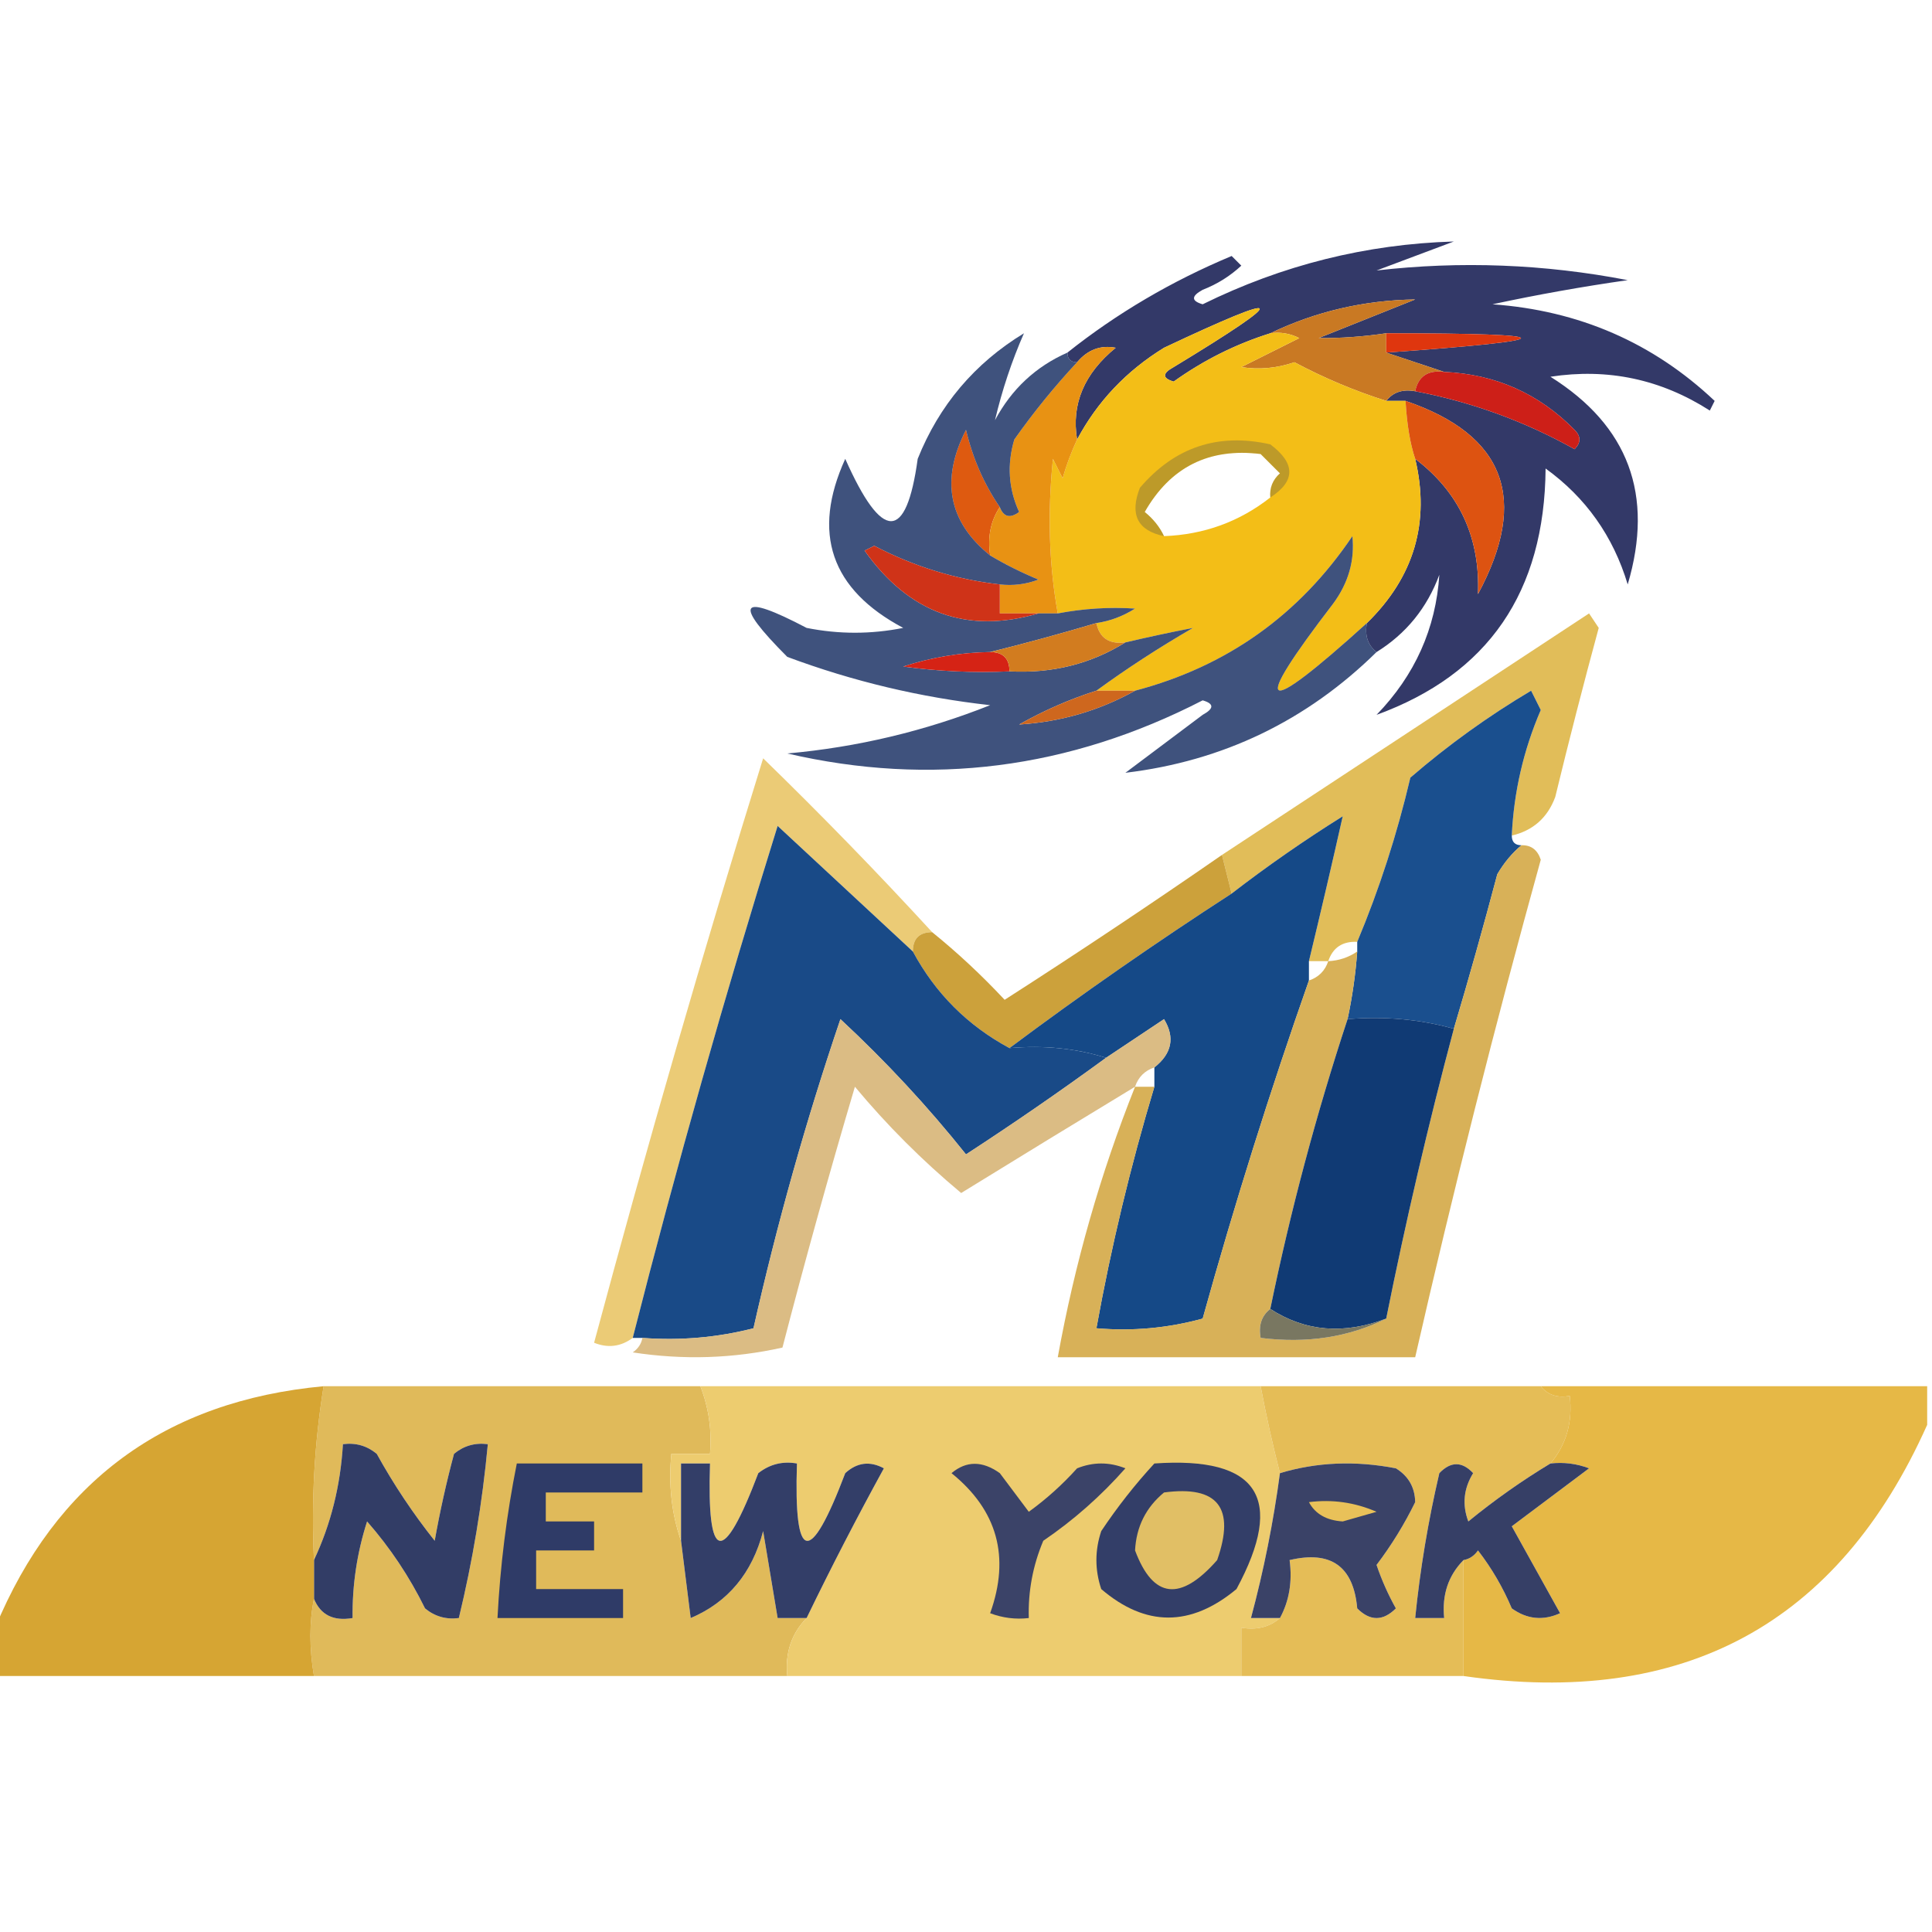 <?xml version="1.0" encoding="UTF-8"?>
<!DOCTYPE svg PUBLIC "-//W3C//DTD SVG 1.1//EN" "http://www.w3.org/Graphics/SVG/1.1/DTD/svg11.dtd">
<svg xmlns="http://www.w3.org/2000/svg" version="1.1" width="200px" height="200px" style="shape-rendering:geometricPrecision; text-rendering:geometricPrecision; image-rendering:optimizeQuality; fill-rule:evenodd; clip-rule:evenodd" xmlns:xlink="http://www.w3.org/1999/xlink">
<g><path style="opacity:0.916" fill="#21285b" d="M 142.5,67.5 C 141.596,66.791 141.263,65.791 141.5,64.5C 146.396,59.727 148.062,54.061 146.5,47.5C 151.06,50.959 153.227,55.625 153,61.5C 158.303,51.672 155.803,45.005 145.5,41.5C 144.833,41.5 144.167,41.5 143.5,41.5C 144.209,40.596 145.209,40.263 146.5,40.5C 152.326,41.608 157.826,43.608 163,46.5C 163.667,45.833 163.667,45.167 163,44.5C 159.3,40.734 154.8,38.734 149.5,38.5C 147.5,37.833 145.5,37.167 143.5,36.5C 162.105,35.175 162.105,34.508 143.5,34.5C 141.131,34.851 138.797,35.018 136.5,35C 139.833,33.667 143.167,32.333 146.5,31C 141.187,31.079 136.187,32.246 131.5,34.5C 127.91,35.628 124.577,37.295 121.5,39.5C 120.304,39.154 120.304,38.654 121.5,38C 133.698,30.6 133.364,29.934 120.5,36C 116.598,38.4 113.598,41.566 111.5,45.5C 110.892,41.839 112.225,38.673 115.5,36C 113.934,35.7 112.601,36.2 111.5,37.5C 110.833,37.5 110.5,37.167 110.5,36.5C 115.609,32.437 121.276,29.104 127.5,26.5C 127.833,26.833 128.167,27.167 128.5,27.5C 127.335,28.584 126.002,29.417 124.5,30C 123.304,30.654 123.304,31.154 124.5,31.5C 132.744,27.439 141.411,25.272 150.5,25C 147.833,26 145.167,27 142.5,28C 151.192,27.001 159.859,27.334 168.5,29C 163.8,29.671 159.134,30.504 154.5,31.5C 163.45,32.141 171.117,35.474 177.5,41.5C 177.333,41.833 177.167,42.167 177,42.5C 171.935,39.255 166.435,38.089 160.5,39C 168.58,44.067 171.247,51.233 168.5,60.5C 166.996,55.505 164.162,51.505 160,48.5C 159.896,61.282 154.063,69.782 142.5,74C 146.471,69.898 148.638,65.064 149,59.5C 147.726,62.936 145.559,65.603 142.5,67.5 Z"/></g>
<g><path style="opacity:1" fill="#c97923" d="M 143.5,34.5 C 143.5,35.167 143.5,35.833 143.5,36.5C 145.5,37.167 147.5,37.833 149.5,38.5C 147.821,38.285 146.821,38.952 146.5,40.5C 145.209,40.263 144.209,40.596 143.5,41.5C 140.228,40.463 137.061,39.13 134,37.5C 132.159,38.125 130.326,38.292 128.5,38C 130.5,37 132.5,36 134.5,35C 133.552,34.517 132.552,34.35 131.5,34.5C 136.187,32.246 141.187,31.079 146.5,31C 143.167,32.333 139.833,33.667 136.5,35C 138.797,35.018 141.131,34.851 143.5,34.5 Z"/></g>
<g><path style="opacity:1" fill="#df360e" d="M 143.5,34.5 C 162.105,34.508 162.105,35.175 143.5,36.5C 143.5,35.833 143.5,35.167 143.5,34.5 Z"/></g>
<g><path style="opacity:1" fill="#f3be17" d="M 131.5,34.5 C 132.552,34.35 133.552,34.517 134.5,35C 132.5,36 130.5,37 128.5,38C 130.326,38.292 132.159,38.125 134,37.5C 137.061,39.13 140.228,40.463 143.5,41.5C 144.167,41.5 144.833,41.5 145.5,41.5C 145.644,43.953 145.978,45.953 146.5,47.5C 148.062,54.061 146.396,59.727 141.5,64.5C 130.519,74.436 129.352,73.769 138,62.5C 139.59,60.35 140.257,58.017 140,55.5C 134.492,63.668 126.992,69.001 117.5,71.5C 116.167,71.5 114.833,71.5 113.5,71.5C 116.658,69.196 119.991,67.03 123.5,65C 121.243,65.437 118.91,65.937 116.5,66.5C 114.821,66.715 113.821,66.048 113.5,64.5C 114.922,64.291 116.255,63.791 117.5,63C 114.843,62.825 112.176,62.992 109.5,63.5C 108.593,58.46 108.427,53.127 109,47.5C 109.333,48.167 109.667,48.833 110,49.5C 110.41,48.099 110.91,46.766 111.5,45.5C 113.598,41.566 116.598,38.4 120.5,36C 133.364,29.934 133.698,30.6 121.5,38C 120.304,38.654 120.304,39.154 121.5,39.5C 124.577,37.295 127.91,35.628 131.5,34.5 Z M 131.5,51.5 C 128.302,54.011 124.636,55.345 120.5,55.5C 120.047,54.542 119.381,53.708 118.5,53C 121.163,48.339 125.163,46.339 130.5,47C 131.167,47.667 131.833,48.333 132.5,49C 131.748,49.671 131.414,50.504 131.5,51.5 Z"/></g>
<g><path style="opacity:1" fill="#cd1f18" d="M 149.5,38.5 C 154.8,38.734 159.3,40.734 163,44.5C 163.667,45.167 163.667,45.833 163,46.5C 157.826,43.608 152.326,41.608 146.5,40.5C 146.821,38.952 147.821,38.285 149.5,38.5 Z"/></g>
<g><path style="opacity:0.271" fill="#2d3959" d="M 131.5,51.5 C 131.414,50.504 131.748,49.671 132.5,49C 131.833,48.333 131.167,47.667 130.5,47C 125.163,46.339 121.163,48.339 118.5,53C 119.381,53.708 120.047,54.542 120.5,55.5C 117.756,54.928 116.923,53.262 118,50.5C 121.602,46.281 126.102,44.781 131.5,46C 134.124,47.969 134.124,49.802 131.5,51.5 Z"/></g>
<g><path style="opacity:1" fill="#dd5311" d="M 145.5,41.5 C 155.803,45.005 158.303,51.672 153,61.5C 153.227,55.625 151.06,50.959 146.5,47.5C 145.978,45.953 145.644,43.953 145.5,41.5 Z"/></g>
<g><path style="opacity:1" fill="#de5a10" d="M 103.5,52.5 C 102.549,53.919 102.216,55.585 102.5,57.5C 98.18,54.023 97.347,49.69 100,44.5C 100.696,47.438 101.862,50.104 103.5,52.5 Z"/></g>
<g><path style="opacity:1" fill="#e89213" d="M 111.5,45.5 C 110.91,46.766 110.41,48.099 110,49.5C 109.667,48.833 109.333,48.167 109,47.5C 108.427,53.127 108.593,58.46 109.5,63.5C 108.833,63.5 108.167,63.5 107.5,63.5C 106.167,63.5 104.833,63.5 103.5,63.5C 103.5,62.5 103.5,61.5 103.5,60.5C 104.873,60.657 106.207,60.49 107.5,60C 105.685,59.243 104.019,58.41 102.5,57.5C 102.216,55.585 102.549,53.919 103.5,52.5C 103.897,53.525 104.563,53.692 105.5,53C 104.398,50.599 104.231,48.099 105,45.5C 107.001,42.669 109.167,40.003 111.5,37.5C 112.601,36.2 113.934,35.7 115.5,36C 112.225,38.673 110.892,41.839 111.5,45.5 Z"/></g>
<g><path style="opacity:0.838" fill="#1b3165" d="M 110.5,36.5 C 110.5,37.167 110.833,37.5 111.5,37.5C 109.167,40.003 107.001,42.669 105,45.5C 104.231,48.099 104.398,50.599 105.5,53C 104.563,53.692 103.897,53.525 103.5,52.5C 101.862,50.104 100.696,47.438 100,44.5C 97.347,49.69 98.18,54.023 102.5,57.5C 104.019,58.41 105.685,59.243 107.5,60C 106.207,60.49 104.873,60.657 103.5,60.5C 98.933,59.978 94.6,58.645 90.5,56.5C 90.167,56.667 89.833,56.833 89.5,57C 94.118,63.494 100.118,65.661 107.5,63.5C 108.167,63.5 108.833,63.5 109.5,63.5C 112.176,62.992 114.843,62.825 117.5,63C 116.255,63.791 114.922,64.291 113.5,64.5C 109.75,65.614 106.083,66.614 102.5,67.5C 99.432,67.547 96.432,68.047 93.5,69C 97.152,69.499 100.818,69.665 104.5,69.5C 108.924,69.728 112.924,68.728 116.5,66.5C 118.91,65.937 121.243,65.437 123.5,65C 119.991,67.03 116.658,69.196 113.5,71.5C 110.738,72.379 108.071,73.546 105.5,75C 109.791,74.735 113.791,73.569 117.5,71.5C 126.992,69.001 134.492,63.668 140,55.5C 140.257,58.017 139.59,60.35 138,62.5C 129.352,73.769 130.519,74.436 141.5,64.5C 141.263,65.791 141.596,66.791 142.5,67.5C 135.25,74.625 126.583,78.792 116.5,80C 119.167,78 121.833,76 124.5,74C 125.696,73.346 125.696,72.846 124.5,72.5C 110.684,79.611 96.351,81.444 81.5,78C 88.744,77.351 95.744,75.685 102.5,73C 95.29,72.199 88.29,70.533 81.5,68C 75.835,62.325 76.502,61.325 83.5,65C 86.833,65.667 90.167,65.667 93.5,65C 86.006,61.017 84.006,55.184 87.5,47.5C 91.32,56.098 93.82,56.098 95,47.5C 97.224,41.943 100.891,37.61 106,34.5C 104.741,37.366 103.741,40.366 103,43.5C 104.715,40.283 107.215,37.95 110.5,36.5 Z"/></g>
<g><path style="opacity:1" fill="#ce671e" d="M 113.5,71.5 C 114.833,71.5 116.167,71.5 117.5,71.5C 113.791,73.569 109.791,74.735 105.5,75C 108.071,73.546 110.738,72.379 113.5,71.5 Z"/></g>
<g><path style="opacity:1" fill="#d52315" d="M 102.5,67.5 C 103.833,67.5 104.5,68.167 104.5,69.5C 100.818,69.665 97.152,69.499 93.5,69C 96.432,68.047 99.432,67.547 102.5,67.5 Z"/></g>
<g><path style="opacity:1" fill="#d27c1f" d="M 113.5,64.5 C 113.821,66.048 114.821,66.715 116.5,66.5C 112.924,68.728 108.924,69.728 104.5,69.5C 104.5,68.167 103.833,67.5 102.5,67.5C 106.083,66.614 109.75,65.614 113.5,64.5 Z"/></g>
<g><path style="opacity:1" fill="#cf3318" d="M 103.5,60.5 C 103.5,61.5 103.5,62.5 103.5,63.5C 104.833,63.5 106.167,63.5 107.5,63.5C 100.118,65.661 94.118,63.494 89.5,57C 89.833,56.833 90.167,56.667 90.5,56.5C 94.6,58.645 98.933,59.978 103.5,60.5 Z"/></g>
<g><path style="opacity:0.863" fill="#e7c260" d="M 96.5,96.5 C 95.167,96.5 94.5,97.167 94.5,98.5C 89.854,94.189 85.187,89.855 80.5,85.5C 75.031,103.046 70.031,120.712 65.5,138.5C 64.262,139.412 62.928,139.579 61.5,139C 66.951,118.692 72.784,98.526 79,78.5C 85.036,84.369 90.87,90.369 96.5,96.5 Z"/></g>
<g><path style="opacity:1" fill="#e1bd59" d="M 156.5,86.5 C 156.712,81.986 157.712,77.652 159.5,73.5C 159.167,72.833 158.833,72.167 158.5,71.5C 154.069,74.132 149.902,77.132 146,80.5C 144.617,86.385 142.784,92.052 140.5,97.5C 138.973,97.427 137.973,98.094 137.5,99.5C 136.833,99.5 136.167,99.5 135.5,99.5C 136.725,94.427 137.892,89.427 139,84.5C 135.011,86.997 131.177,89.664 127.5,92.5C 127.167,91.167 126.833,89.833 126.5,88.5C 139.138,80.177 151.805,71.844 164.5,63.5C 164.833,64 165.167,64.5 165.5,65C 163.922,70.812 162.422,76.645 161,82.5C 160.208,84.644 158.708,85.977 156.5,86.5 Z"/></g>
<g><path style="opacity:1" fill="#1a4f8e" d="M 156.5,86.5 C 156.5,87.167 156.833,87.5 157.5,87.5C 156.531,88.309 155.698,89.309 155,90.5C 153.548,95.975 152.048,101.308 150.5,106.5C 147.038,105.518 143.371,105.185 139.5,105.5C 139.993,103.194 140.326,100.861 140.5,98.5C 140.5,98.167 140.5,97.833 140.5,97.5C 142.784,92.052 144.617,86.385 146,80.5C 149.902,77.132 154.069,74.132 158.5,71.5C 158.833,72.167 159.167,72.833 159.5,73.5C 157.712,77.652 156.712,81.986 156.5,86.5 Z"/></g>
<g><path style="opacity:0.895" fill="#c79725" d="M 126.5,88.5 C 126.833,89.833 127.167,91.167 127.5,92.5C 119.621,97.6 111.955,102.933 104.5,108.5C 100.167,106.167 96.833,102.833 94.5,98.5C 94.5,97.167 95.167,96.5 96.5,96.5C 99.13,98.628 101.63,100.961 104,103.5C 111.615,98.614 119.115,93.614 126.5,88.5 Z"/></g>
<g><path style="opacity:1" fill="#194a87" d="M 94.5,98.5 C 96.833,102.833 100.167,106.167 104.5,108.5C 108.042,108.187 111.375,108.521 114.5,109.5C 109.783,112.947 104.949,116.28 100,119.5C 96.034,114.533 91.701,109.866 87,105.5C 83.45,115.957 80.45,126.623 78,137.5C 74.27,138.46 70.437,138.793 66.5,138.5C 66.167,138.5 65.833,138.5 65.5,138.5C 70.031,120.712 75.031,103.046 80.5,85.5C 85.187,89.855 89.854,94.189 94.5,98.5 Z"/></g>
<g><path style="opacity:1" fill="#154987" d="M 135.5,99.5 C 135.5,100.167 135.5,100.833 135.5,101.5C 131.464,112.978 127.797,124.645 124.5,136.5C 120.893,137.489 117.226,137.823 113.5,137.5C 115.027,129.058 117.027,120.725 119.5,112.5C 119.5,111.833 119.5,111.167 119.5,110.5C 121.319,109.064 121.652,107.397 120.5,105.5C 118.471,106.844 116.471,108.177 114.5,109.5C 111.375,108.521 108.042,108.187 104.5,108.5C 111.955,102.933 119.621,97.6 127.5,92.5C 131.177,89.664 135.011,86.997 139,84.5C 137.892,89.427 136.725,94.427 135.5,99.5 Z"/></g>
<g><path style="opacity:0.855" fill="#d5b06f" d="M 114.5,109.5 C 116.471,108.177 118.471,106.844 120.5,105.5C 121.652,107.397 121.319,109.064 119.5,110.5C 118.5,110.833 117.833,111.5 117.5,112.5C 111.535,116.113 105.535,119.779 99.5,123.5C 95.473,120.14 91.806,116.473 88.5,112.5C 85.847,121.444 83.347,130.444 81,139.5C 75.918,140.637 70.751,140.804 65.5,140C 66.056,139.617 66.389,139.117 66.5,138.5C 70.437,138.793 74.27,138.46 78,137.5C 80.45,126.623 83.45,115.957 87,105.5C 91.701,109.866 96.034,114.533 100,119.5C 104.949,116.28 109.783,112.947 114.5,109.5 Z"/></g>
<g><path style="opacity:0.909" fill="#d4a948" d="M 157.5,87.5 C 158.497,87.47 159.164,87.97 159.5,89C 154.772,106.08 150.438,123.246 146.5,140.5C 134.167,140.5 121.833,140.5 109.5,140.5C 111.248,130.832 113.915,121.498 117.5,112.5C 118.167,112.5 118.833,112.5 119.5,112.5C 117.027,120.725 115.027,129.058 113.5,137.5C 117.226,137.823 120.893,137.489 124.5,136.5C 127.797,124.645 131.464,112.978 135.5,101.5C 136.5,101.167 137.167,100.5 137.5,99.5C 138.609,99.443 139.609,99.11 140.5,98.5C 140.326,100.861 139.993,103.194 139.5,105.5C 136.262,115.321 133.595,125.321 131.5,135.5C 130.596,136.209 130.263,137.209 130.5,138.5C 135.294,139.097 139.627,138.43 143.5,136.5C 145.519,126.425 147.852,116.425 150.5,106.5C 152.048,101.308 153.548,95.975 155,90.5C 155.698,89.309 156.531,88.309 157.5,87.5 Z"/></g>
<g><path style="opacity:1" fill="#103a74" d="M 139.5,105.5 C 143.371,105.185 147.038,105.518 150.5,106.5C 147.852,116.425 145.519,126.425 143.5,136.5C 139.116,138.175 135.116,137.842 131.5,135.5C 133.595,125.321 136.262,115.321 139.5,105.5 Z"/></g>
<g><path style="opacity:0.996" fill="#797761" d="M 131.5,135.5 C 135.116,137.842 139.116,138.175 143.5,136.5C 139.627,138.43 135.294,139.097 130.5,138.5C 130.263,137.209 130.596,136.209 131.5,135.5 Z"/></g>
<g><path style="opacity:0.99" fill="#e0ba59" d="M 33.5,143.5 C 46.5,143.5 59.5,143.5 72.5,143.5C 73.369,145.717 73.702,148.05 73.5,150.5C 72.167,150.5 70.833,150.5 69.5,150.5C 69.19,153.713 69.523,156.713 70.5,159.5C 70.833,162.167 71.167,164.833 71.5,167.5C 75.36,165.86 77.86,162.86 79,158.5C 79.502,161.513 80.002,164.513 80.5,167.5C 81.5,167.5 82.5,167.5 83.5,167.5C 81.925,169.114 81.259,171.114 81.5,173.5C 65.167,173.5 48.833,173.5 32.5,173.5C 32.014,170.618 32.014,167.952 32.5,165.5C 33.183,167.176 34.517,167.843 36.5,167.5C 36.457,164.09 36.957,160.757 38,157.5C 40.392,160.228 42.392,163.228 44,166.5C 45.011,167.337 46.178,167.67 47.5,167.5C 48.93,161.584 49.93,155.584 50.5,149.5C 49.178,149.33 48.011,149.663 47,150.5C 46.206,153.471 45.539,156.471 45,159.5C 42.752,156.672 40.752,153.672 39,150.5C 37.989,149.663 36.822,149.33 35.5,149.5C 35.245,153.8 34.245,157.8 32.5,161.5C 32.211,155.409 32.545,149.409 33.5,143.5 Z"/></g>
<g><path style="opacity:0.986" fill="#edcc6e" d="M 72.5,143.5 C 91.833,143.5 111.167,143.5 130.5,143.5C 131.088,146.61 131.755,149.61 132.5,152.5C 131.822,157.572 130.822,162.572 129.5,167.5C 130.5,167.5 131.5,167.5 132.5,167.5C 131.432,168.434 130.099,168.768 128.5,168.5C 128.5,170.167 128.5,171.833 128.5,173.5C 112.833,173.5 97.167,173.5 81.5,173.5C 81.259,171.114 81.925,169.114 83.5,167.5C 86.013,162.308 88.68,157.142 91.5,152C 90.056,151.219 88.723,151.386 87.5,152.5C 83.833,162.166 82.167,161.833 82.5,151.5C 81.022,151.238 79.689,151.571 78.5,152.5C 74.833,162.166 73.167,161.833 73.5,151.5C 72.5,151.5 71.5,151.5 70.5,151.5C 70.5,154.167 70.5,156.833 70.5,159.5C 69.523,156.713 69.19,153.713 69.5,150.5C 70.833,150.5 72.167,150.5 73.5,150.5C 73.702,148.05 73.369,145.717 72.5,143.5 Z"/></g>
<g><path style="opacity:0.992" fill="#e4bc56" d="M 130.5,143.5 C 140.167,143.5 149.833,143.5 159.5,143.5C 160.209,144.404 161.209,144.737 162.5,144.5C 162.815,147.211 162.148,149.544 160.5,151.5C 157.546,153.28 154.713,155.28 152,157.5C 151.349,155.765 151.515,154.098 152.5,152.5C 151.349,151.269 150.183,151.269 149,152.5C 147.842,157.457 147.008,162.457 146.5,167.5C 147.5,167.5 148.5,167.5 149.5,167.5C 149.259,165.102 149.926,163.102 151.5,161.5C 151.5,165.5 151.5,169.5 151.5,173.5C 143.833,173.5 136.167,173.5 128.5,173.5C 128.5,171.833 128.5,170.167 128.5,168.5C 130.099,168.768 131.432,168.434 132.5,167.5C 133.461,165.735 133.795,163.735 133.5,161.5C 137.781,160.483 140.114,162.15 140.5,166.5C 141.833,167.833 143.167,167.833 144.5,166.5C 143.696,165.059 143.029,163.559 142.5,162C 144.053,159.952 145.386,157.785 146.5,155.5C 146.471,153.971 145.804,152.804 144.5,152C 140.311,151.188 136.311,151.355 132.5,152.5C 131.755,149.61 131.088,146.61 130.5,143.5 Z"/></g>
<g><path style="opacity:0.976" fill="#e5b642" d="M 159.5,143.5 C 172.833,143.5 186.167,143.5 199.5,143.5C 199.5,144.833 199.5,146.167 199.5,147.5C 190.289,168.114 174.289,176.78 151.5,173.5C 151.5,169.5 151.5,165.5 151.5,161.5C 152.117,161.389 152.617,161.056 153,160.5C 154.419,162.336 155.586,164.336 156.5,166.5C 158.074,167.631 159.741,167.798 161.5,167C 159.833,164 158.167,161 156.5,158C 159.167,156 161.833,154 164.5,152C 163.207,151.51 161.873,151.343 160.5,151.5C 162.148,149.544 162.815,147.211 162.5,144.5C 161.209,144.737 160.209,144.404 159.5,143.5 Z"/></g>
<g><path style="opacity:1" fill="#323d66" d="M 32.5,165.5 C 32.5,164.167 32.5,162.833 32.5,161.5C 34.245,157.8 35.245,153.8 35.5,149.5C 36.822,149.33 37.989,149.663 39,150.5C 40.752,153.672 42.752,156.672 45,159.5C 45.539,156.471 46.206,153.471 47,150.5C 48.011,149.663 49.178,149.33 50.5,149.5C 49.93,155.584 48.93,161.584 47.5,167.5C 46.178,167.67 45.011,167.337 44,166.5C 42.392,163.228 40.392,160.228 38,157.5C 36.957,160.757 36.457,164.09 36.5,167.5C 34.517,167.843 33.183,167.176 32.5,165.5 Z"/></g>
<g><path style="opacity:1" fill="#333e68" d="M 119.5,151.5 C 130.256,150.747 133.089,155.08 128,164.5C 123.263,168.432 118.596,168.432 114,164.5C 113.333,162.5 113.333,160.5 114,158.5C 115.666,156.004 117.5,153.671 119.5,151.5 Z"/></g>
<g><path style="opacity:0.971" fill="#d5a32e" d="M 33.5,143.5 C 32.545,149.409 32.211,155.409 32.5,161.5C 32.5,162.833 32.5,164.167 32.5,165.5C 32.014,167.952 32.014,170.618 32.5,173.5C 21.5,173.5 10.5,173.5 -0.5,173.5C -0.5,171.833 -0.5,170.167 -0.5,168.5C 5.783,153.353 17.116,145.02 33.5,143.5 Z"/></g>
<g><path style="opacity:1" fill="#2f3b67" d="M 53.5,151.5 C 57.833,151.5 62.167,151.5 66.5,151.5C 66.5,152.5 66.5,153.5 66.5,154.5C 63.167,154.5 59.833,154.5 56.5,154.5C 56.5,155.5 56.5,156.5 56.5,157.5C 58.167,157.5 59.833,157.5 61.5,157.5C 61.5,158.5 61.5,159.5 61.5,160.5C 59.5,160.5 57.5,160.5 55.5,160.5C 55.5,161.833 55.5,163.167 55.5,164.5C 58.5,164.5 61.5,164.5 64.5,164.5C 64.5,165.5 64.5,166.5 64.5,167.5C 60.167,167.5 55.833,167.5 51.5,167.5C 51.777,162.114 52.444,156.781 53.5,151.5 Z"/></g>
<g><path style="opacity:1" fill="#333e68" d="M 83.5,167.5 C 82.5,167.5 81.5,167.5 80.5,167.5C 80.002,164.513 79.502,161.513 79,158.5C 77.86,162.86 75.36,165.86 71.5,167.5C 71.167,164.833 70.833,162.167 70.5,159.5C 70.5,156.833 70.5,154.167 70.5,151.5C 71.5,151.5 72.5,151.5 73.5,151.5C 73.167,161.833 74.833,162.166 78.5,152.5C 79.689,151.571 81.022,151.238 82.5,151.5C 82.167,161.833 83.833,162.166 87.5,152.5C 88.723,151.386 90.056,151.219 91.5,152C 88.68,157.142 86.013,162.308 83.5,167.5 Z"/></g>
<g><path style="opacity:1" fill="#3b4368" d="M 98.5,152.5 C 100.035,151.212 101.701,151.212 103.5,152.5C 104.5,153.833 105.5,155.167 106.5,156.5C 108.316,155.185 109.983,153.685 111.5,152C 113.167,151.333 114.833,151.333 116.5,152C 113.963,154.872 111.13,157.372 108,159.5C 106.921,162.063 106.421,164.729 106.5,167.5C 105.127,167.657 103.793,167.49 102.5,167C 104.59,161.176 103.256,156.342 98.5,152.5 Z"/></g>
<g><path style="opacity:1" fill="#3a4267" d="M 132.5,167.5 C 131.5,167.5 130.5,167.5 129.5,167.5C 130.822,162.572 131.822,157.572 132.5,152.5C 136.311,151.355 140.311,151.188 144.5,152C 145.804,152.804 146.471,153.971 146.5,155.5C 145.386,157.785 144.053,159.952 142.5,162C 143.029,163.559 143.696,165.059 144.5,166.5C 143.167,167.833 141.833,167.833 140.5,166.5C 140.114,162.15 137.781,160.483 133.5,161.5C 133.795,163.735 133.461,165.735 132.5,167.5 Z"/></g>
<g><path style="opacity:1" fill="#363f66" d="M 160.5,151.5 C 161.873,151.343 163.207,151.51 164.5,152C 161.833,154 159.167,156 156.5,158C 158.167,161 159.833,164 161.5,167C 159.741,167.798 158.074,167.631 156.5,166.5C 155.586,164.336 154.419,162.336 153,160.5C 152.617,161.056 152.117,161.389 151.5,161.5C 149.926,163.102 149.259,165.102 149.5,167.5C 148.5,167.5 147.5,167.5 146.5,167.5C 147.008,162.457 147.842,157.457 149,152.5C 150.183,151.269 151.349,151.269 152.5,152.5C 151.515,154.098 151.349,155.765 152,157.5C 154.713,155.28 157.546,153.28 160.5,151.5 Z"/></g>
<g><path style="opacity:1" fill="#e1bf65" d="M 120.5,154.5 C 126.067,153.753 127.9,156.087 126,161.5C 122.199,165.83 119.366,165.497 117.5,160.5C 117.628,158.045 118.628,156.045 120.5,154.5 Z"/></g>
<g><path style="opacity:1" fill="#e9c159" d="M 135.5,155.5 C 137.924,155.192 140.257,155.526 142.5,156.5C 141.333,156.833 140.167,157.167 139,157.5C 137.319,157.392 136.152,156.725 135.5,155.5 Z"/></g>
</svg>
